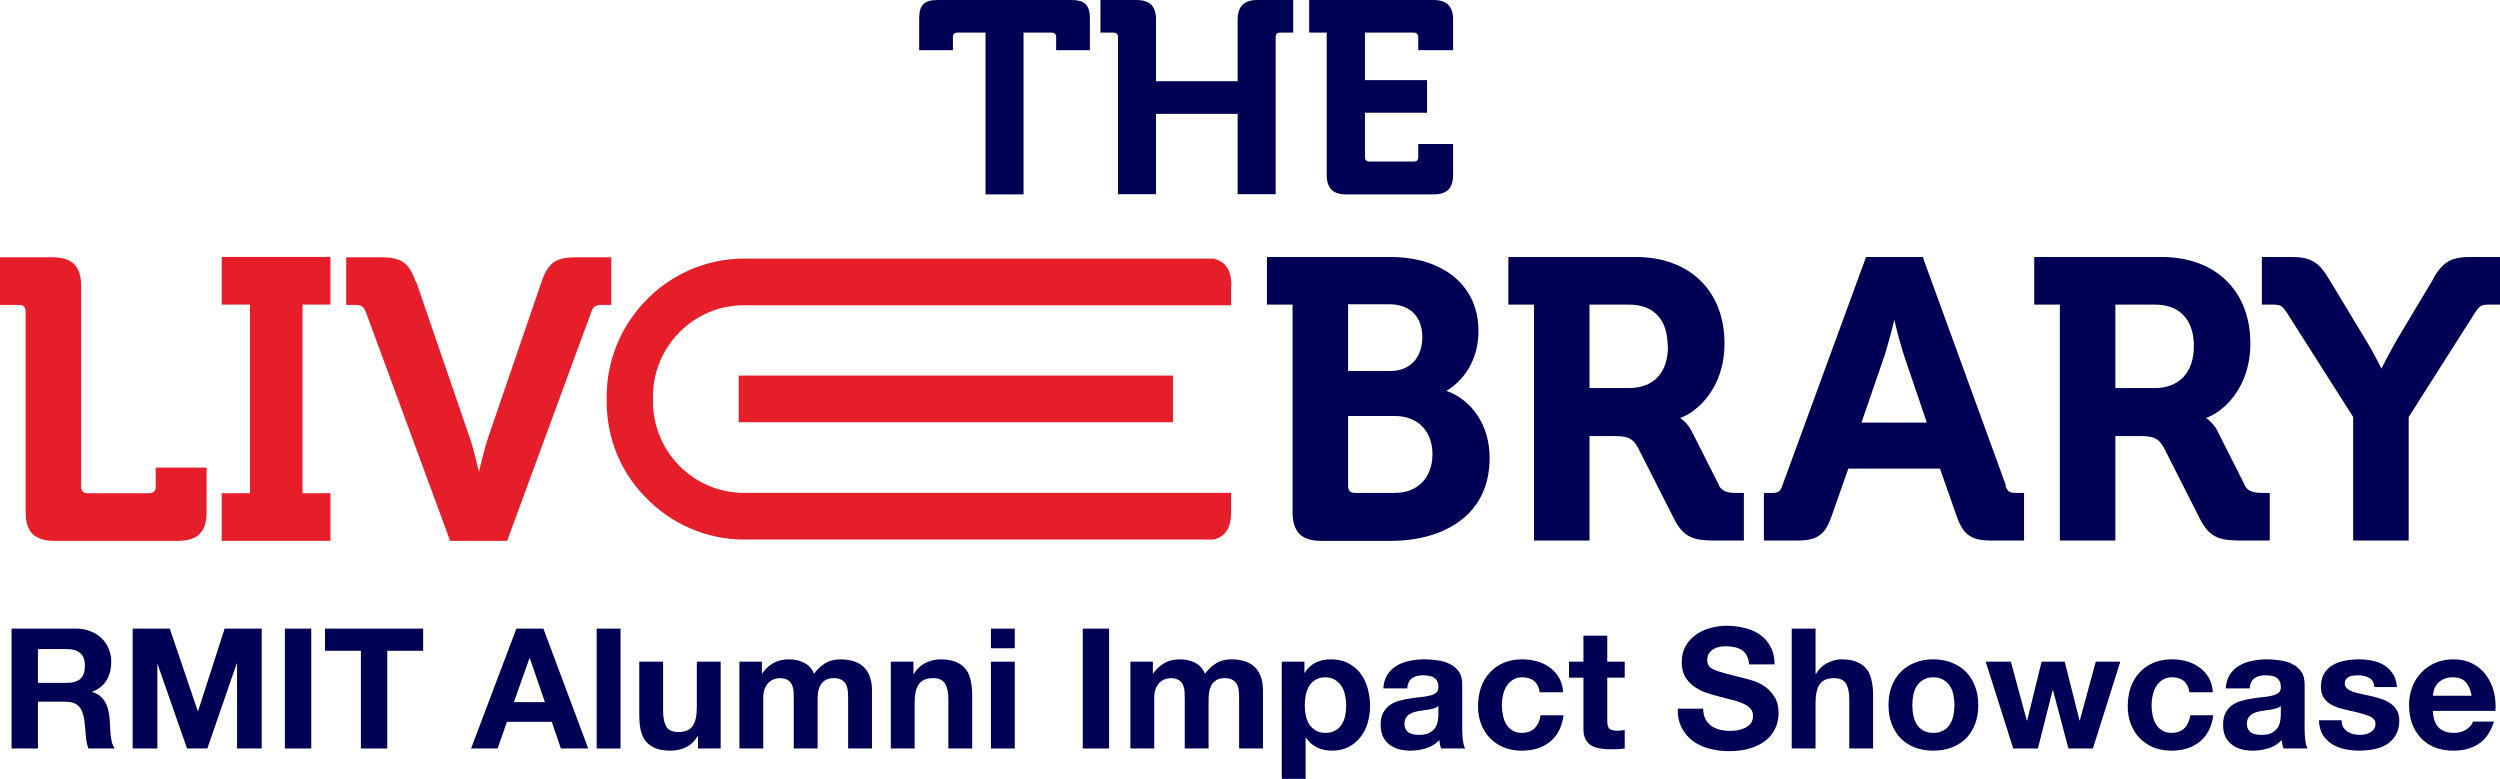 <svg width="719" height="224" viewBox="0 0 719 224" fill="none" xmlns="http://www.w3.org/2000/svg">
<path d="M283.438 55.911H294.37V9.383H302.455C303.296 9.383 303.749 9.836 303.749 10.677V14.431H313.452V5.371C313.452 1.488 312.028 0 308.083 0H269.725C265.779 0 264.356 1.424 264.356 5.371V14.431H274.059V10.677C274.059 9.771 274.512 9.383 275.353 9.383H283.438V55.911Z" fill="#000054"/>
<path d="M321.537 10.677V55.846H332.468V32.744H355.949V55.846H366.88V10.677C366.88 9.771 367.333 9.383 368.174 9.383H371.926V0H361.641C357.76 0 355.949 1.812 355.949 5.695V23.361H332.468V5.695C332.468 1.747 330.722 0 326.776 0H316.492V9.383H320.243C321.084 9.383 321.537 9.836 321.537 10.677Z" fill="#000054"/>
<path d="M381.564 50.216C381.564 54.163 383.31 55.911 387.256 55.911H412.224C416.17 55.911 417.916 54.163 417.916 50.216V41.415H407.89V45.169C407.89 46.075 407.438 46.463 406.597 46.463H393.854C393.013 46.463 392.56 46.01 392.56 45.169V32.42H410.413V23.037H392.56V9.383H406.597C407.438 9.383 407.89 9.836 407.89 10.677V14.431H417.916V5.695C417.916 1.812 416.105 0 412.224 0H376.519V9.383H381.564V50.216Z" fill="#000054"/>
<path d="M15.681 155.549H51.106C56.869 155.549 59.419 152.998 59.419 147.233V134.474H44.777V139.956C44.777 141.279 44.116 141.846 42.793 141.846H25.223C23.9 141.846 23.333 141.184 23.333 139.956V82.307C23.333 76.542 20.783 73.99 15.02 73.99H0V87.694H5.479C6.802 87.694 7.368 88.355 7.368 89.584V147.233C7.368 152.998 9.919 155.549 15.681 155.549Z" fill="#E61E2A"/>
<path d="M95.033 141.846H87.004V87.599H95.033V73.896H63.765V87.599H71.889V141.846H63.765V155.549H95.033V141.846Z" fill="#E61E2A"/>
<path d="M119.5 80.889C117.611 75.502 115.343 73.99 109.486 73.99H99.567V87.694H102.212C103.913 87.694 104.574 88.166 105.235 89.773L129.324 155.171V155.549H145.856L170.039 89.773C170.606 88.166 171.268 87.694 173.062 87.694H175.802V73.99H165.694C159.932 73.99 157.664 75.502 155.775 80.984L140.377 125.874C139.432 128.709 138.393 133.057 137.732 135.703C137.071 132.962 136.126 128.709 135.087 125.874L119.689 80.984L119.5 80.889Z" fill="#E61E2A"/>
<path d="M337.34 108.013H212.455V121.433H337.34V108.013Z" fill="#E61E2A"/>
<path d="M354.155 82.213C354.155 77.771 352.549 75.219 348.96 74.368H213.967C203.198 74.368 192.806 78.905 185.438 86.749C178.353 94.215 174.48 103.949 174.48 114.061V115.479C174.48 125.78 178.353 135.514 185.438 142.791C192.806 150.635 203.198 155.172 213.967 155.172H349.054C352.455 154.321 354.061 151.769 354.061 147.328V141.752H213.967C199.513 141.752 187.8 129.938 187.8 115.479V114.061C187.8 99.602 199.513 87.788 213.967 87.788H354.061V82.213H354.155Z" fill="#E61E2A"/>
<path d="M416.045 112.369C420.674 109.629 425.209 103.864 425.209 95.169C425.209 82.222 415.195 73.905 399.703 73.905H364.372V87.609H371.741V147.242C371.741 153.007 374.291 155.559 380.054 155.559H400.081C413.778 155.559 428.421 149.227 428.421 131.649C428.421 122.671 423.603 115.205 416.14 112.464L416.045 112.369ZM387.706 119.646H401.214C407.732 119.646 411.983 123.994 411.983 130.609C411.983 137.225 407.827 141.761 401.214 141.761H389.689C388.367 141.761 387.706 141.099 387.706 139.871V119.646ZM387.706 106.699V87.514H399.608C405.465 87.514 409.055 91.011 409.055 96.965C409.055 102.919 405.465 106.699 399.892 106.699H387.706Z" fill="#000054"/>
<path d="M494.358 139.493L486.517 123.994C485.667 122.293 484.345 120.969 483.211 120.213C487.84 118.607 495.964 111.897 495.964 98.76C495.964 83.639 485.951 73.905 470.364 73.905H433.805V87.609H441.174V155.464H457.138V125.411H464.034C468.002 125.411 469.513 125.884 471.119 128.814L481.416 149.132C484.156 154.614 487.179 155.464 493.13 155.464H501.538V141.761H499.459C496.814 141.761 495.303 141.383 494.264 139.493H494.358ZM479.716 99.516C479.716 107.266 475.559 111.613 468.38 111.613H457.138V87.609H468.569C475.654 87.609 479.621 91.956 479.621 99.516H479.716Z" fill="#000054"/>
<path d="M576.922 139.682L553.117 74.283V73.905H536.679L512.59 139.682C512.023 141.477 511.268 141.761 509.662 141.761H507.3V155.464H516.841C522.604 155.464 524.871 153.858 526.76 148.471L531.578 134.767H557.934L562.752 148.471C564.641 153.858 566.909 155.464 572.766 155.464H582.118V141.761H579.756C578.056 141.761 577.394 141.477 576.733 139.682H576.922ZM544.803 91.956C545.559 95.264 546.693 99.422 547.543 102.068L554.156 121.536H535.357L542.064 102.068C542.914 99.327 544.048 95.169 544.803 91.956Z" fill="#000054"/>
<path d="M645.599 139.493L637.759 123.994C636.909 122.293 635.586 120.969 634.452 120.213C639.081 118.607 647.205 111.897 647.205 98.76C647.205 83.639 637.192 73.905 621.605 73.905H585.046V87.609H592.415V155.464H608.38V125.411H615.276C619.243 125.411 620.755 125.884 622.361 128.814L632.658 149.132C635.397 154.614 638.42 155.464 644.371 155.464H652.779V141.761H650.701C648.056 141.761 646.544 141.383 645.505 139.493H645.599ZM608.38 87.609H619.81C626.895 87.609 630.957 91.956 630.957 99.516C630.957 107.077 626.801 111.613 619.621 111.613H608.38V87.609Z" fill="#000054"/>
<path d="M699.918 80.048L689.337 97.721C687.732 100.556 686.031 103.675 684.898 106.037C683.858 103.864 682.158 100.651 680.363 97.721L669.688 80.048C666.571 74.85 664.02 73.905 658.636 73.905H650.512V87.609H653.629C655.896 87.609 656.369 87.892 657.786 90.066L676.773 119.93V155.464H692.738V119.93L711.726 90.066C713.143 87.892 713.615 87.609 715.883 87.609H719V73.905H710.876C705.397 73.905 702.846 74.85 699.823 80.048H699.918Z" fill="#000054"/>
<path d="M10.906 196.385H19.207C20.944 196.385 22.247 195.999 23.116 195.226C23.984 194.454 24.419 193.198 24.419 191.46C24.419 189.787 23.984 188.58 23.116 187.84C22.247 187.067 20.944 186.681 19.207 186.681H10.906V196.385ZM3.33 180.791H21.909C23.453 180.791 24.837 181.048 26.059 181.563C27.314 182.046 28.376 182.722 29.244 183.591C30.145 184.46 30.821 185.474 31.271 186.633C31.754 187.759 31.995 188.982 31.995 190.302C31.995 192.329 31.561 194.084 30.692 195.564C29.855 197.045 28.472 198.171 26.542 198.944V199.04C27.475 199.298 28.247 199.7 28.858 200.247C29.47 200.762 29.968 201.39 30.354 202.13C30.74 202.838 31.014 203.627 31.175 204.496C31.368 205.365 31.496 206.234 31.561 207.103C31.593 207.65 31.625 208.293 31.657 209.034C31.689 209.774 31.738 210.53 31.802 211.303C31.898 212.075 32.027 212.816 32.188 213.524C32.381 214.199 32.654 214.779 33.008 215.262H25.432C25.014 214.167 24.756 212.864 24.66 211.351C24.563 209.838 24.419 208.39 24.225 207.006C23.968 205.204 23.421 203.884 22.585 203.047C21.748 202.21 20.381 201.792 18.483 201.792H10.906V215.262H3.33V180.791Z" fill="#000054"/>
<path d="M38.157 180.791H48.822L56.88 204.496H56.977L64.602 180.791H75.267V215.262H68.173V190.833H68.076L59.631 215.262H53.792L45.347 191.074H45.25V215.262H38.157V180.791Z" fill="#000054"/>
<path d="M81.937 180.791H89.514V215.262H81.937V180.791Z" fill="#000054"/>
<path d="M103.794 187.164H93.467V180.791H121.698V187.164H111.371V215.262H103.794V187.164Z" fill="#000054"/>
<path d="M147.789 201.937H156.716L152.373 189.288H152.276L147.789 201.937ZM148.512 180.791H156.282L169.167 215.262H161.301L158.695 207.585H145.81L143.108 215.262H135.483L148.512 180.791Z" fill="#000054"/>
<path d="M171.607 180.791H178.46V215.262H171.607V180.791Z" fill="#000054"/>
<path d="M207.261 215.262H200.746V211.786H200.601C199.732 213.234 198.606 214.28 197.223 214.924C195.84 215.567 194.424 215.889 192.976 215.889C191.143 215.889 189.63 215.648 188.44 215.165C187.282 214.682 186.365 214.006 185.689 213.137C185.014 212.236 184.531 211.158 184.242 209.903C183.984 208.615 183.856 207.199 183.856 205.654V190.302H190.708V204.399C190.708 206.459 191.03 208.004 191.673 209.034C192.317 210.031 193.459 210.53 195.1 210.53C196.966 210.53 198.317 209.983 199.153 208.889C199.99 207.762 200.408 205.928 200.408 203.385V190.302H207.261V215.262Z" fill="#000054"/>
<path d="M212.655 190.302H219.121V193.681H219.218C220.118 192.394 221.196 191.396 222.451 190.688C223.738 189.98 225.202 189.626 226.842 189.626C228.419 189.626 229.85 189.932 231.137 190.543C232.456 191.155 233.454 192.233 234.129 193.778C234.869 192.683 235.867 191.718 237.121 190.881C238.408 190.044 239.92 189.626 241.658 189.626C242.977 189.626 244.199 189.787 245.325 190.109C246.451 190.43 247.416 190.945 248.221 191.654C249.025 192.362 249.652 193.295 250.103 194.454C250.553 195.58 250.778 196.948 250.778 198.557V215.262H243.926V201.116C243.926 200.279 243.894 199.491 243.829 198.75C243.765 198.01 243.588 197.366 243.298 196.819C243.009 196.272 242.574 195.838 241.995 195.516C241.448 195.194 240.692 195.033 239.727 195.033C238.762 195.033 237.974 195.226 237.363 195.612C236.784 195.966 236.317 196.449 235.963 197.061C235.641 197.64 235.416 198.316 235.288 199.088C235.191 199.829 235.143 200.585 235.143 201.357V215.262H228.29V201.261C228.29 200.521 228.274 199.796 228.242 199.088C228.21 198.348 228.065 197.672 227.808 197.061C227.582 196.449 227.18 195.966 226.601 195.612C226.054 195.226 225.234 195.033 224.14 195.033C223.818 195.033 223.384 195.113 222.837 195.274C222.322 195.403 221.808 195.677 221.293 196.095C220.81 196.481 220.392 197.061 220.038 197.833C219.684 198.573 219.507 199.555 219.507 200.778V215.262H212.655V190.302Z" fill="#000054"/>
<path d="M256.195 190.302H262.71V193.778H262.855C263.723 192.329 264.849 191.283 266.233 190.64C267.616 189.964 269.032 189.626 270.48 189.626C272.313 189.626 273.809 189.883 274.968 190.398C276.158 190.881 277.091 191.573 277.767 192.474C278.442 193.343 278.909 194.421 279.166 195.709C279.456 196.964 279.6 198.364 279.6 199.909V215.262H272.748V201.164C272.748 199.104 272.426 197.576 271.783 196.578C271.139 195.548 269.997 195.033 268.356 195.033C266.49 195.033 265.139 195.596 264.303 196.723C263.466 197.817 263.048 199.636 263.048 202.178V215.262H256.195V190.302Z" fill="#000054"/>
<path d="M291.847 186.439H284.994V180.791H291.847V186.439ZM284.994 190.302H291.847V215.262H284.994V190.302Z" fill="#000054"/>
<path d="M311.398 180.791H318.974V215.262H311.398V180.791Z" fill="#000054"/>
<path d="M325.099 190.302H331.566V193.681H331.662C332.563 192.394 333.641 191.396 334.895 190.688C336.182 189.98 337.646 189.626 339.287 189.626C340.863 189.626 342.295 189.932 343.582 190.543C344.901 191.155 345.898 192.233 346.574 193.778C347.314 192.683 348.311 191.718 349.566 190.881C350.853 190.044 352.365 189.626 354.102 189.626C355.421 189.626 356.644 189.787 357.77 190.109C358.896 190.43 359.861 190.945 360.665 191.654C361.469 192.362 362.097 193.295 362.547 194.454C362.998 195.58 363.223 196.948 363.223 198.557V215.262H356.37V201.116C356.37 200.279 356.338 199.491 356.274 198.75C356.209 198.01 356.032 197.366 355.743 196.819C355.453 196.272 355.019 195.838 354.44 195.516C353.893 195.194 353.137 195.033 352.172 195.033C351.207 195.033 350.418 195.226 349.807 195.612C349.228 195.966 348.762 196.449 348.408 197.061C348.086 197.64 347.861 198.316 347.732 199.088C347.636 199.829 347.587 200.585 347.587 201.357V215.262H340.735V201.261C340.735 200.521 340.719 199.796 340.686 199.088C340.654 198.348 340.509 197.672 340.252 197.061C340.027 196.449 339.625 195.966 339.046 195.612C338.499 195.226 337.678 195.033 336.585 195.033C336.263 195.033 335.828 195.113 335.282 195.274C334.767 195.403 334.252 195.677 333.737 196.095C333.255 196.481 332.836 197.061 332.483 197.833C332.129 198.573 331.952 199.555 331.952 200.778V215.262H325.099V190.302Z" fill="#000054"/>
<path d="M381.235 210.772C382.361 210.772 383.294 210.546 384.034 210.096C384.806 209.645 385.417 209.066 385.868 208.358C386.35 207.618 386.688 206.765 386.881 205.799C387.074 204.833 387.171 203.852 387.171 202.854C387.171 201.856 387.058 200.875 386.833 199.909C386.64 198.944 386.302 198.091 385.82 197.35C385.337 196.578 384.71 195.966 383.938 195.516C383.198 195.033 382.281 194.792 381.187 194.792C380.061 194.792 379.112 195.033 378.34 195.516C377.6 195.966 376.988 196.562 376.506 197.302C376.055 198.042 375.734 198.895 375.541 199.861C375.348 200.826 375.251 201.824 375.251 202.854C375.251 203.852 375.348 204.833 375.541 205.799C375.766 206.765 376.104 207.618 376.554 208.358C377.037 209.066 377.664 209.645 378.436 210.096C379.208 210.546 380.141 210.772 381.235 210.772ZM368.64 190.302H375.155V193.488H375.251C376.088 192.136 377.149 191.155 378.436 190.543C379.723 189.932 381.139 189.626 382.683 189.626C384.645 189.626 386.334 189.996 387.75 190.736C389.165 191.476 390.34 192.458 391.273 193.681C392.206 194.904 392.897 196.337 393.348 197.978C393.798 199.587 394.023 201.277 394.023 203.047C394.023 204.721 393.798 206.33 393.348 207.875C392.897 209.42 392.206 210.788 391.273 211.979C390.372 213.17 389.23 214.119 387.846 214.827C386.495 215.535 384.903 215.889 383.069 215.889C381.525 215.889 380.093 215.583 378.774 214.972C377.487 214.328 376.425 213.395 375.589 212.172H375.492V224H368.64V190.302Z" fill="#000054"/>
<path d="M397.852 197.978C397.948 196.369 398.35 195.033 399.058 193.971C399.766 192.909 400.667 192.056 401.761 191.412C402.854 190.768 404.077 190.318 405.428 190.06C406.811 189.771 408.195 189.626 409.578 189.626C410.833 189.626 412.104 189.722 413.391 189.915C414.678 190.076 415.852 190.414 416.913 190.929C417.975 191.444 418.844 192.168 419.519 193.102C420.195 194.003 420.533 195.21 420.533 196.723V209.71C420.533 210.836 420.597 211.914 420.726 212.944C420.855 213.974 421.08 214.747 421.401 215.262H414.452C414.324 214.875 414.211 214.489 414.115 214.103C414.05 213.685 414.002 213.266 413.97 212.848C412.876 213.974 411.589 214.763 410.109 215.213C408.629 215.664 407.117 215.889 405.573 215.889C404.383 215.889 403.273 215.744 402.243 215.455C401.214 215.165 400.313 214.714 399.541 214.103C398.769 213.491 398.157 212.719 397.707 211.786C397.289 210.852 397.079 209.742 397.079 208.454C397.079 207.038 397.321 205.88 397.803 204.978C398.318 204.045 398.962 203.305 399.734 202.758C400.538 202.21 401.439 201.808 402.436 201.551C403.466 201.261 404.495 201.036 405.525 200.875C406.554 200.714 407.568 200.585 408.565 200.488C409.562 200.392 410.447 200.247 411.219 200.054C411.991 199.861 412.602 199.587 413.053 199.233C413.503 198.847 413.712 198.3 413.68 197.592C413.68 196.851 413.552 196.272 413.294 195.854C413.069 195.403 412.747 195.065 412.329 194.84C411.943 194.582 411.476 194.421 410.929 194.357C410.415 194.261 409.852 194.212 409.24 194.212C407.889 194.212 406.828 194.502 406.055 195.081C405.283 195.661 404.833 196.626 404.704 197.978H397.852ZM413.68 203.047C413.391 203.305 413.021 203.514 412.57 203.675C412.152 203.804 411.686 203.916 411.171 204.013C410.688 204.109 410.173 204.19 409.627 204.254C409.08 204.319 408.533 204.399 407.986 204.496C407.471 204.592 406.956 204.721 406.442 204.882C405.959 205.043 405.525 205.268 405.139 205.558C404.785 205.815 404.495 206.153 404.27 206.572C404.045 206.99 403.932 207.521 403.932 208.165C403.932 208.776 404.045 209.291 404.27 209.71C404.495 210.128 404.801 210.466 405.187 210.723C405.573 210.949 406.023 211.11 406.538 211.206C407.053 211.303 407.584 211.351 408.131 211.351C409.482 211.351 410.527 211.126 411.267 210.675C412.007 210.225 412.554 209.694 412.908 209.082C413.262 208.438 413.471 207.795 413.535 207.151C413.632 206.507 413.68 205.992 413.68 205.606V203.047Z" fill="#000054"/>
<path d="M442.838 199.088C442.388 196.224 440.699 194.792 437.771 194.792C436.678 194.792 435.761 195.049 435.021 195.564C434.281 196.047 433.669 196.691 433.187 197.495C432.737 198.268 432.415 199.137 432.222 200.102C432.029 201.036 431.932 201.969 431.932 202.902C431.932 203.804 432.029 204.721 432.222 205.654C432.415 206.588 432.72 207.441 433.139 208.213C433.589 208.953 434.184 209.565 434.924 210.048C435.664 210.53 436.565 210.772 437.627 210.772C439.267 210.772 440.522 210.321 441.391 209.42C442.292 208.487 442.855 207.247 443.08 205.703H449.691C449.241 209.018 447.954 211.544 445.83 213.282C443.707 215.02 440.989 215.889 437.675 215.889C435.809 215.889 434.088 215.583 432.511 214.972C430.967 214.328 429.648 213.443 428.554 212.317C427.46 211.19 426.608 209.854 425.997 208.31C425.385 206.732 425.08 205.011 425.08 203.144C425.08 201.213 425.353 199.426 425.9 197.785C426.479 196.111 427.316 194.679 428.409 193.488C429.503 192.265 430.838 191.316 432.415 190.64C433.991 189.964 435.793 189.626 437.82 189.626C439.3 189.626 440.715 189.819 442.066 190.205C443.45 190.591 444.672 191.187 445.734 191.991C446.828 192.764 447.713 193.746 448.388 194.936C449.064 196.095 449.45 197.479 449.546 199.088H442.838Z" fill="#000054"/>
<path d="M462.249 190.302H467.268V194.888H462.249V207.247C462.249 208.406 462.442 209.179 462.828 209.565C463.214 209.951 463.986 210.144 465.144 210.144C465.53 210.144 465.9 210.128 466.254 210.096C466.608 210.064 466.946 210.015 467.268 209.951V215.262C466.688 215.358 466.045 215.423 465.337 215.455C464.629 215.487 463.938 215.503 463.262 215.503C462.2 215.503 461.187 215.423 460.222 215.262C459.289 215.133 458.452 214.859 457.712 214.441C457.005 214.022 456.442 213.427 456.023 212.655C455.605 211.882 455.396 210.868 455.396 209.613V194.888H451.246V190.302H455.396V182.819H462.249V190.302Z" fill="#000054"/>
<path d="M489.847 203.82C489.847 204.978 490.056 205.96 490.474 206.765C490.892 207.569 491.439 208.229 492.115 208.744C492.822 209.227 493.643 209.597 494.576 209.854C495.509 210.08 496.474 210.192 497.471 210.192C498.147 210.192 498.871 210.144 499.643 210.048C500.415 209.919 501.139 209.694 501.814 209.372C502.49 209.05 503.053 208.615 503.504 208.068C503.954 207.489 504.179 206.765 504.179 205.896C504.179 204.962 503.873 204.206 503.262 203.627C502.683 203.047 501.911 202.564 500.946 202.178C499.981 201.792 498.887 201.454 497.664 201.164C496.442 200.875 495.203 200.553 493.948 200.199C492.662 199.877 491.407 199.491 490.184 199.04C488.962 198.557 487.868 197.946 486.903 197.206C485.938 196.465 485.149 195.548 484.538 194.454C483.959 193.327 483.67 191.975 483.67 190.398C483.67 188.628 484.04 187.099 484.779 185.812C485.552 184.492 486.549 183.398 487.771 182.529C488.994 181.66 490.377 181.016 491.922 180.598C493.466 180.179 495.01 179.97 496.554 179.97C498.356 179.97 500.077 180.179 501.718 180.598C503.391 180.984 504.871 181.628 506.158 182.529C507.445 183.43 508.458 184.589 509.198 186.005C509.97 187.389 510.356 189.079 510.356 191.074H503.021C502.957 190.044 502.731 189.191 502.345 188.515C501.991 187.84 501.509 187.308 500.898 186.922C500.286 186.536 499.579 186.262 498.774 186.101C498.002 185.941 497.15 185.86 496.217 185.86C495.605 185.86 494.994 185.924 494.383 186.053C493.772 186.182 493.209 186.407 492.694 186.729C492.211 187.051 491.809 187.453 491.487 187.936C491.166 188.419 491.005 189.03 491.005 189.771C491.005 190.447 491.133 190.994 491.391 191.412C491.648 191.831 492.147 192.217 492.887 192.571C493.659 192.925 494.705 193.279 496.024 193.633C497.375 193.987 499.128 194.438 501.284 194.985C501.927 195.113 502.812 195.355 503.938 195.709C505.096 196.031 506.238 196.562 507.364 197.302C508.49 198.042 509.455 199.04 510.26 200.295C511.096 201.518 511.514 203.095 511.514 205.027C511.514 206.604 511.209 208.068 510.597 209.42C509.986 210.772 509.069 211.947 507.847 212.944C506.656 213.91 505.16 214.666 503.359 215.213C501.589 215.76 499.53 216.034 497.182 216.034C495.284 216.034 493.434 215.793 491.632 215.31C489.863 214.859 488.286 214.135 486.903 213.137C485.552 212.14 484.474 210.868 483.67 209.323C482.865 207.778 482.479 205.944 482.511 203.82H489.847Z" fill="#000054"/>
<path d="M515.298 180.791H522.151V193.778H522.296C523.164 192.329 524.274 191.283 525.626 190.64C526.977 189.964 528.296 189.626 529.583 189.626C531.417 189.626 532.913 189.883 534.071 190.398C535.261 190.881 536.194 191.573 536.87 192.474C537.545 193.343 538.012 194.421 538.269 195.709C538.559 196.964 538.703 198.364 538.703 199.909V215.262H531.851V201.164C531.851 199.104 531.529 197.576 530.886 196.578C530.242 195.548 529.1 195.033 527.459 195.033C525.593 195.033 524.242 195.596 523.406 196.723C522.569 197.817 522.151 199.636 522.151 202.178V215.262H515.298V180.791Z" fill="#000054"/>
<path d="M549.985 202.806C549.985 203.804 550.081 204.785 550.274 205.751C550.467 206.684 550.789 207.537 551.24 208.31C551.722 209.05 552.349 209.645 553.122 210.096C553.894 210.546 554.859 210.772 556.017 210.772C557.175 210.772 558.14 210.546 558.913 210.096C559.717 209.645 560.344 209.05 560.795 208.31C561.277 207.537 561.615 206.684 561.808 205.751C562.001 204.785 562.098 203.804 562.098 202.806C562.098 201.808 562.001 200.826 561.808 199.861C561.615 198.895 561.277 198.042 560.795 197.302C560.344 196.562 559.717 195.966 558.913 195.516C558.14 195.033 557.175 194.792 556.017 194.792C554.859 194.792 553.894 195.033 553.122 195.516C552.349 195.966 551.722 196.562 551.24 197.302C550.789 198.042 550.467 198.895 550.274 199.861C550.081 200.826 549.985 201.808 549.985 202.806ZM543.132 202.806C543.132 200.81 543.438 199.008 544.049 197.399C544.66 195.757 545.529 194.373 546.655 193.247C547.781 192.088 549.132 191.203 550.709 190.591C552.285 189.948 554.055 189.626 556.017 189.626C557.98 189.626 559.749 189.948 561.325 190.591C562.934 191.203 564.301 192.088 565.427 193.247C566.553 194.373 567.422 195.757 568.033 197.399C568.645 199.008 568.95 200.81 568.95 202.806C568.95 204.801 568.645 206.604 568.033 208.213C567.422 209.822 566.553 211.206 565.427 212.365C564.301 213.491 562.934 214.36 561.325 214.972C559.749 215.583 557.98 215.889 556.017 215.889C554.055 215.889 552.285 215.583 550.709 214.972C549.132 214.36 547.781 213.491 546.655 212.365C545.529 211.206 544.66 209.822 544.049 208.213C543.438 206.604 543.132 204.801 543.132 202.806Z" fill="#000054"/>
<path d="M601.926 215.262H594.881L590.441 198.509H590.344L586.098 215.262H579.004L571.089 190.302H578.328L582.913 207.247H583.009L587.159 190.302H593.819L598.066 207.199H598.162L602.747 190.302H609.792L601.926 215.262Z" fill="#000054"/>
<path d="M629.696 199.088C629.246 196.224 627.557 194.792 624.629 194.792C623.535 194.792 622.618 195.049 621.878 195.564C621.139 196.047 620.527 196.691 620.045 197.495C619.594 198.268 619.273 199.137 619.08 200.102C618.886 201.036 618.79 201.969 618.79 202.902C618.79 203.804 618.886 204.721 619.08 205.654C619.273 206.588 619.578 207.441 619.996 208.213C620.447 208.953 621.042 209.565 621.782 210.048C622.522 210.53 623.423 210.772 624.484 210.772C626.125 210.772 627.38 210.321 628.249 209.42C629.149 208.487 629.712 207.247 629.938 205.703H636.549C636.098 209.018 634.812 211.544 632.688 213.282C630.565 215.02 627.846 215.889 624.533 215.889C622.667 215.889 620.945 215.583 619.369 214.972C617.825 214.328 616.506 213.443 615.412 212.317C614.318 211.19 613.466 209.854 612.854 208.31C612.243 206.732 611.937 205.011 611.937 203.144C611.937 201.213 612.211 199.426 612.758 197.785C613.337 196.111 614.173 194.679 615.267 193.488C616.361 192.265 617.696 191.316 619.273 190.64C620.849 189.964 622.651 189.626 624.677 189.626C626.157 189.626 627.573 189.819 628.924 190.205C630.308 190.591 631.53 191.187 632.592 191.991C633.686 192.764 634.57 193.746 635.246 194.936C635.922 196.095 636.308 197.479 636.404 199.088H629.696Z" fill="#000054"/>
<path d="M640.131 197.978C640.227 196.369 640.629 195.033 641.337 193.971C642.045 192.909 642.946 192.056 644.039 191.412C645.133 190.768 646.356 190.318 647.707 190.06C649.09 189.771 650.474 189.626 651.857 189.626C653.112 189.626 654.383 189.722 655.67 189.915C656.956 190.076 658.131 190.414 659.192 190.929C660.254 191.444 661.123 192.168 661.798 193.102C662.474 194.003 662.812 195.21 662.812 196.723V209.71C662.812 210.836 662.876 211.914 663.005 212.944C663.133 213.974 663.359 214.747 663.68 215.262H656.731C656.603 214.875 656.49 214.489 656.393 214.103C656.329 213.685 656.281 213.266 656.249 212.848C655.155 213.974 653.868 214.763 652.388 215.213C650.908 215.664 649.396 215.889 647.852 215.889C646.661 215.889 645.551 215.744 644.522 215.455C643.492 215.165 642.592 214.714 641.82 214.103C641.047 213.491 640.436 212.719 639.986 211.786C639.567 210.852 639.358 209.742 639.358 208.454C639.358 207.038 639.6 205.88 640.082 204.978C640.597 204.045 641.24 203.305 642.013 202.758C642.817 202.21 643.718 201.808 644.715 201.551C645.744 201.261 646.774 201.036 647.803 200.875C648.833 200.714 649.846 200.585 650.844 200.488C651.841 200.392 652.726 200.247 653.498 200.054C654.27 199.861 654.881 199.587 655.332 199.233C655.782 198.847 655.991 198.3 655.959 197.592C655.959 196.851 655.83 196.272 655.573 195.854C655.348 195.403 655.026 195.065 654.608 194.84C654.222 194.582 653.755 194.421 653.208 194.357C652.694 194.261 652.131 194.212 651.519 194.212C650.168 194.212 649.106 194.502 648.334 195.081C647.562 195.661 647.112 196.626 646.983 197.978H640.131ZM655.959 203.047C655.67 203.305 655.3 203.514 654.849 203.675C654.431 203.804 653.964 203.916 653.45 204.013C652.967 204.109 652.452 204.19 651.905 204.254C651.358 204.319 650.812 204.399 650.265 204.496C649.75 204.592 649.235 204.721 648.72 204.882C648.238 205.043 647.803 205.268 647.417 205.558C647.064 205.815 646.774 206.153 646.549 206.572C646.324 206.99 646.211 207.521 646.211 208.165C646.211 208.776 646.324 209.291 646.549 209.71C646.774 210.128 647.08 210.466 647.466 210.723C647.852 210.949 648.302 211.11 648.817 211.206C649.332 211.303 649.862 211.351 650.409 211.351C651.761 211.351 652.806 211.126 653.546 210.675C654.286 210.225 654.833 209.694 655.187 209.082C655.541 208.438 655.75 207.795 655.814 207.151C655.911 206.507 655.959 205.992 655.959 205.606V203.047Z" fill="#000054"/>
<path d="M673.439 207.151C673.439 207.891 673.584 208.535 673.873 209.082C674.195 209.597 674.597 210.031 675.08 210.386C675.562 210.707 676.109 210.949 676.721 211.11C677.364 211.271 678.024 211.351 678.699 211.351C679.182 211.351 679.68 211.303 680.195 211.206C680.742 211.077 681.225 210.9 681.643 210.675C682.093 210.418 682.463 210.096 682.753 209.71C683.042 209.291 683.187 208.776 683.187 208.165C683.187 207.135 682.495 206.362 681.112 205.847C679.761 205.332 677.863 204.817 675.418 204.302C674.42 204.077 673.439 203.82 672.474 203.53C671.541 203.208 670.704 202.806 669.964 202.323C669.225 201.808 668.629 201.18 668.179 200.44C667.728 199.668 667.503 198.734 667.503 197.64C667.503 196.031 667.809 194.711 668.42 193.681C669.064 192.651 669.9 191.847 670.93 191.267C671.959 190.656 673.117 190.237 674.404 190.012C675.691 189.755 677.01 189.626 678.361 189.626C679.713 189.626 681.016 189.755 682.27 190.012C683.557 190.27 684.699 190.704 685.696 191.316C686.694 191.927 687.514 192.748 688.158 193.778C688.833 194.776 689.235 196.047 689.364 197.592H682.849C682.753 196.272 682.254 195.387 681.353 194.936C680.453 194.454 679.391 194.212 678.168 194.212C677.782 194.212 677.364 194.244 676.914 194.309C676.463 194.341 676.045 194.438 675.659 194.598C675.305 194.759 674.999 195.001 674.742 195.323C674.485 195.612 674.356 196.015 674.356 196.53C674.356 197.141 674.581 197.64 675.032 198.026C675.482 198.412 676.061 198.734 676.769 198.992C677.509 199.217 678.345 199.426 679.278 199.619C680.211 199.813 681.16 200.022 682.125 200.247C683.123 200.472 684.088 200.746 685.021 201.068C685.986 201.39 686.839 201.824 687.579 202.371C688.319 202.886 688.914 203.546 689.364 204.351C689.815 205.123 690.04 206.089 690.04 207.247C690.04 208.889 689.702 210.273 689.026 211.399C688.383 212.494 687.53 213.379 686.469 214.055C685.407 214.731 684.184 215.197 682.801 215.455C681.45 215.744 680.066 215.889 678.651 215.889C677.203 215.889 675.788 215.744 674.404 215.455C673.021 215.165 671.782 214.682 670.688 214.006C669.627 213.33 668.742 212.445 668.034 211.351C667.359 210.225 666.989 208.824 666.924 207.151H673.439Z" fill="#000054"/>
<path d="M710.844 200.102C710.522 198.364 709.943 197.045 709.107 196.143C708.302 195.242 707.064 194.792 705.391 194.792C704.297 194.792 703.38 194.985 702.64 195.371C701.932 195.725 701.353 196.176 700.903 196.723C700.485 197.27 700.179 197.849 699.986 198.461C699.825 199.072 699.729 199.619 699.697 200.102H710.844ZM699.697 204.447C699.793 206.668 700.356 208.277 701.386 209.275C702.415 210.273 703.895 210.772 705.825 210.772C707.209 210.772 708.399 210.434 709.396 209.758C710.394 209.05 711.005 208.31 711.23 207.537H717.262C716.297 210.53 714.817 212.671 712.823 213.958C710.828 215.246 708.415 215.889 705.584 215.889C703.622 215.889 701.852 215.583 700.276 214.972C698.699 214.328 697.364 213.427 696.27 212.268C695.176 211.11 694.324 209.726 693.713 208.116C693.133 206.507 692.844 204.737 692.844 202.806C692.844 200.939 693.15 199.201 693.761 197.592C694.372 195.982 695.241 194.598 696.367 193.44C697.493 192.249 698.828 191.316 700.372 190.64C701.949 189.964 703.686 189.626 705.584 189.626C707.707 189.626 709.557 190.044 711.134 190.881C712.71 191.686 713.997 192.78 714.994 194.164C716.024 195.548 716.764 197.125 717.214 198.895C717.664 200.665 717.825 202.516 717.697 204.447H699.697Z" fill="#000054"/>
</svg>
